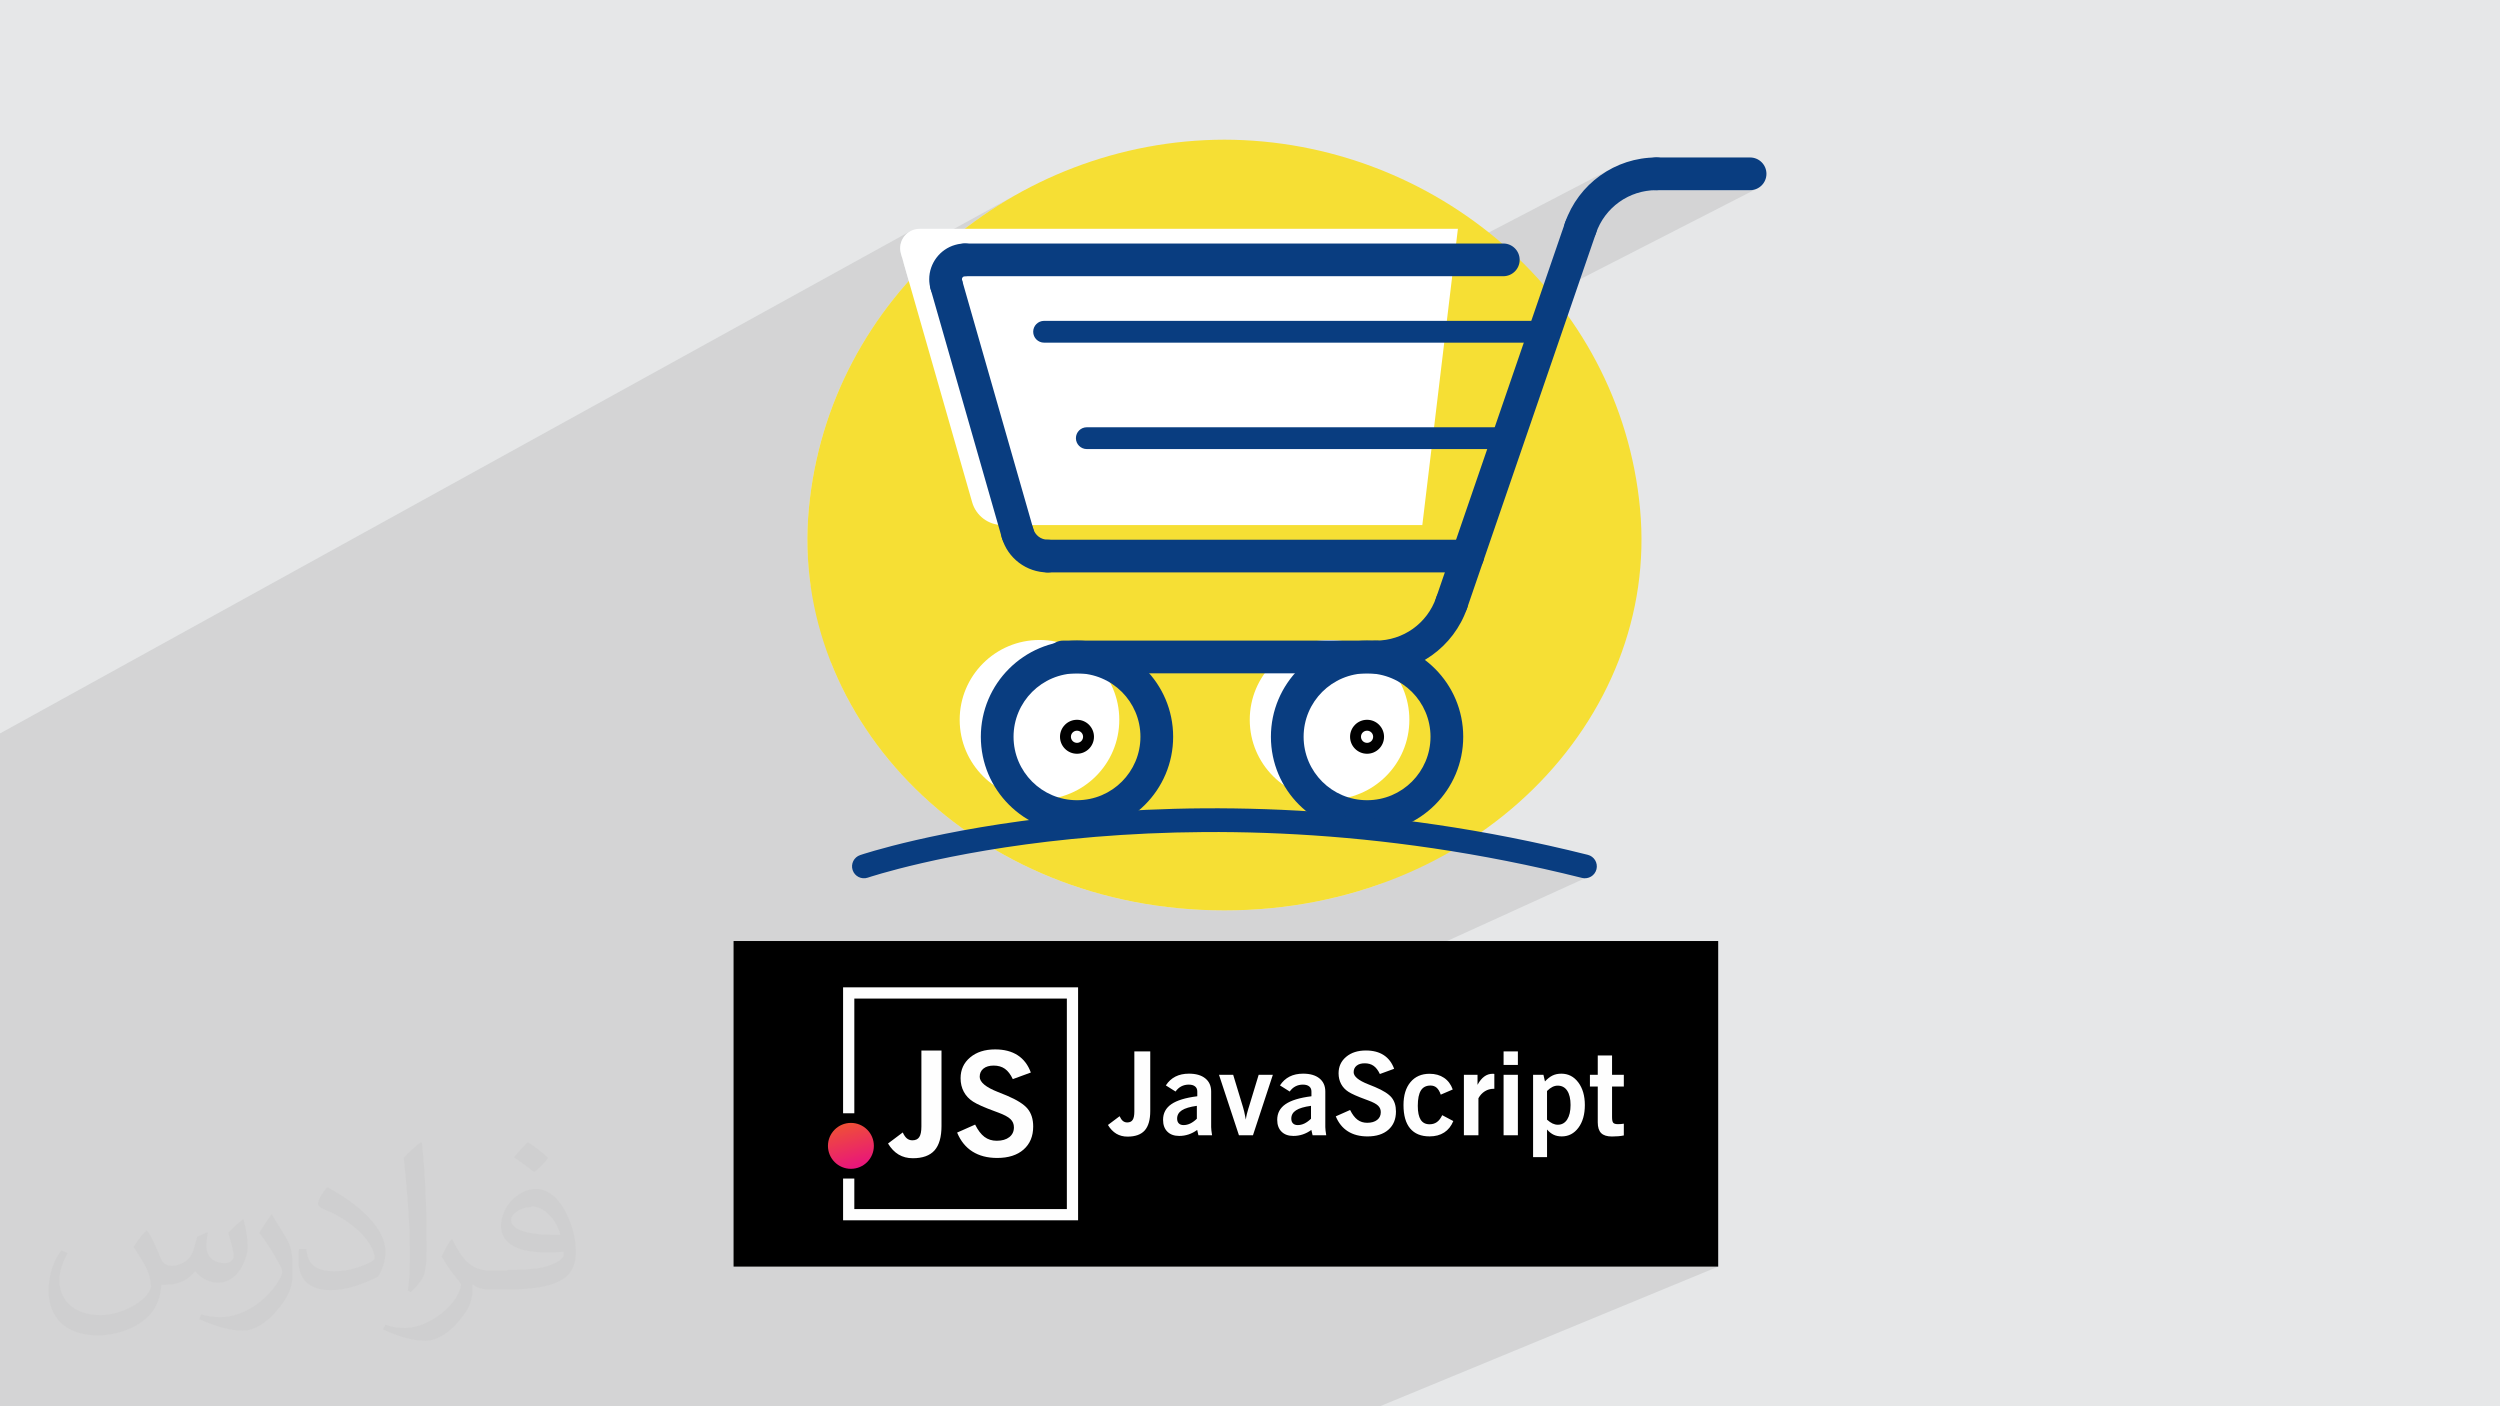 <?xml version="1.0" encoding="UTF-8"?>
<!DOCTYPE svg PUBLIC "-//W3C//DTD SVG 1.1//EN" "http://www.w3.org/Graphics/SVG/1.1/DTD/svg11.dtd">
<!-- Creator: CorelDRAW -->
<svg xmlns="http://www.w3.org/2000/svg" xml:space="preserve" width="3.703in" height="2.083in" version="1.1" style="shape-rendering:geometricPrecision; text-rendering:geometricPrecision; image-rendering:optimizeQuality; fill-rule:evenodd; clip-rule:evenodd"
viewBox="0 0 3703.33 2083.18"
 xmlns:xlink="http://www.w3.org/1999/xlink"
 xmlns:xodm="http://www.corel.com/coreldraw/odm/2003">
 <defs>
  <style type="text/css">
   <![CDATA[
    .str0 {stroke:#093D80;stroke-width:3;stroke-miterlimit:2.613}
    .fil3 {fill:black}
    .fil0 {fill:#E6E7E8}
    .fil9 {fill:black;fill-rule:nonzero}
    .fil8 {fill:#093D80;fill-rule:nonzero}
    .fil6 {fill:#F6DF34;fill-rule:nonzero}
    .fil4 {fill:#FEFEFE;fill-rule:nonzero}
    .fil7 {fill:white;fill-rule:nonzero}
    .fil2 {fill:#373435;fill-opacity:0.031}
    .fil1 {fill:#373435;fill-opacity:0.102}
    .fil5 {fill:url(#id0)}
   ]]>
  </style>
  <linearGradient id="id0" gradientUnits="userSpaceOnUse" x1="1268.81" y1="1729.64" x2="1250.43" y2="1663.97">
   <stop offset="0" style="stop-opacity:1; stop-color:#E9147C"/>
   <stop offset="1" style="stop-opacity:1; stop-color:#EF5036"/>
  </linearGradient>
 </defs>
 <g id="Layer_x0020_1">
  <polygon class="fil0" points="-0,0 3703.33,0 3703.33,2083.18 -0,2083.18 "/>
  <polygon class="fil1" points="2044.07,2083.18 631.76,2083.18 628.65,2083.18 621.22,2083.18 380.79,2083.18 374.9,2083.18 243.91,2083.18 -0,2083.18 -0,1969.97 -0,1929.27 -0,1926.2 -0,1924.77 -0,1907.72 -0,1893.6 -0,1612.17 -0,1609.72 -0,1595.81 -0,1549.71 -0,1539.61 -0,1531.16 -0,1494.8 -0,1493.48 -0,1387.43 -0,1152.26 -0,1123.49 -0,1115.62 -0,1109.65 -0,1086.46 1349.09,342.11 1343.68,345.73 1339.25,350.41 1335.96,355.96 1333.98,362.16 1333.46,368.79 1334.57,375.64 1336.2,381.32 1514.46,283.36 1503.29,289.56 1492.26,295.99 1481.37,302.63 1470.62,309.48 1460.02,316.54 1449.57,323.81 1439.28,331.29 1429.14,338.97 1338.34,388.81 1346.19,416.2 1338.62,424.83 1331.22,433.6 1323.98,442.52 1316.91,451.57 1310.01,460.76 1303.28,470.08 1296.74,479.54 1290.36,489.13 1284.17,498.84 1278.17,508.69 1272.35,518.65 1266.72,528.75 1261.28,538.96 1256.04,549.3 1250.99,559.75 1246.15,570.31 1241.5,581 1237.07,591.79 1232.84,602.69 1228.83,613.7 1225.03,624.82 1221.44,636.04 1218.08,647.37 1214.94,658.79 1212.03,670.31 1209.34,681.93 1206.89,693.64 1204.66,705.45 1202.68,717.35 1200.93,729.33 1199.42,741.41 1198.16,753.56 1196.82,771.23 1196.12,788.82 1196.06,806.33 1196.61,823.73 1197.78,841.03 1199.56,858.21 1200.89,867.78 2389.27,248.6 2384.43,251.16 2379.7,253.9 2375.07,256.82 2370.57,259.91 2366.17,263.17 2361.91,266.6 2357.78,270.19 2353.78,273.94 2349.92,277.84 2346.21,281.89 2342.65,286.08 2339.26,290.42 2336.02,294.9 2332.95,299.52 2330.05,304.26 2327.33,309.13 2324.79,314.13 2322.44,319.25 2320.29,324.49 2318.33,329.84 2314.18,341.91 2410.93,291.83 2414.19,290.27 2417.52,288.82 2420.91,287.51 2424.36,286.32 2427.86,285.26 2431.41,284.34 2435.01,283.55 2438.66,282.9 2442.34,282.39 2446.06,282.02 2449.82,281.8 2453.61,281.72 2592.45,281.72 2597.33,281.23 2601.88,279.82 1231.18,981.72 1234.56,990.22 1241.41,1005.89 1248.78,1021.34 1256.67,1036.57 1265.06,1051.56 1273.94,1066.3 1283.32,1080.78 1293.17,1095 1303.5,1108.93 1314.28,1122.58 1325.53,1135.93 1337.22,1148.98 1349.34,1161.7 1361.9,1174.1 1374.87,1186.16 1388.26,1197.87 1402.05,1209.23 1416.24,1220.22 1430.81,1230.83 1303.39,1293.02 1304.43,1292.72 1308.43,1291.58 1312.79,1290.36 1317.5,1289.06 1322.56,1287.69 1327.98,1286.26 1333.74,1284.77 1339.85,1283.22 1346.29,1281.63 1353.07,1279.98 1360.19,1278.3 1367.64,1276.57 1375.42,1274.82 1383.52,1273.04 1391.94,1271.24 1400.69,1269.43 1409.74,1267.59 1419.11,1265.76 1428.8,1263.92 1438.78,1262.08 1449.07,1260.26 1459.67,1258.44 1470.56,1256.64 1479.71,1261.99 1488.98,1267.2 1498.37,1272.27 1507.87,1277.2 1517.49,1281.97 1527.21,1286.6 1537.05,1291.08 1546.99,1295.41 1557.04,1299.59 1567.2,1303.61 1577.46,1307.46 1587.81,1311.17 1598.28,1314.7 1608.83,1318.08 1619.48,1321.29 1630.23,1324.33 1641.07,1327.2 1652.01,1329.91 1663.03,1332.43 1674.15,1334.78 1685.34,1336.96 1696.63,1338.95 1708,1340.76 1719.44,1342.39 1730.98,1343.84 1742.58,1345.1 1754.27,1346.17 1766.03,1347.04 1777.87,1347.73 1789.78,1348.22 1801.75,1348.51 1813.8,1348.6 1825.64,1348.51 1837.42,1348.23 1849.13,1347.76 1860.76,1347.09 1872.33,1346.25 1883.83,1345.22 1895.25,1344 1906.59,1342.61 1917.86,1341.03 1929.05,1339.28 1940.16,1337.35 1951.18,1335.25 1962.13,1332.97 1972.98,1330.53 1983.75,1327.92 1994.43,1325.14 2005.03,1322.2 2015.53,1319.09 2025.94,1315.83 2036.25,1312.41 2043.96,1309.7 2152.09,1259.59 2157.9,1260.54 2163.71,1261.5 2169.54,1262.47 2175.38,1263.47 2181.23,1264.48 2187.1,1265.52 2192.98,1266.57 2198.87,1267.63 2204.78,1268.72 2210.69,1269.83 2216.62,1270.95 2222.56,1272.09 2228.52,1273.25 2234.48,1274.43 2240.46,1275.63 2246.45,1276.85 2252.45,1278.09 2258.47,1279.34 2264.5,1280.62 2270.54,1281.92 2276.58,1283.23 2282.65,1284.57 2288.72,1285.92 2294.8,1287.3 2300.9,1288.69 2307.01,1290.11 2313.13,1291.54 2319.26,1293 2325.4,1294.48 2331.56,1295.97 2337.72,1297.49 2343.9,1299.03 2347.13,1299.5 2350.3,1299.32 2353.31,1298.54 1086.65,1874.81 1086.65,1876.28 2545.23,1876.28 "/>
  <path class="fil2" d="M219.02 1824.17c7,11 11,21 16,32 3,7 5,19 20,19 5,0 11,-2 17,-5 7,-4 11,-9 14,-17l6 -21 15 -7 1 1c-2,8 -2,15 -2,21 0,18 15,24 27,24 7,0 13,-4 13,-10 0,-8 -4,-22 -8,-35 7,-7 14,-14 22,-20l1 1c4,15 6,30 6,40 0,9 -4,20 -8,28 -7,14 -20,25 -36,25 -12,0 -25,-6 -34,-17l0 0c-9,11 -22,20 -43,20l-7 0c-1,14 -4,24 -9,33 -13,25 -50,42 -85.02,42 -49,0 -73.02,-28 -73.02,-66 0,-23 7,-45 19,-60l9 4c-7,14 -12,27 -12,40 0,35 28,52 61,52 30,0 69.01,-20 75.01,-42 -2,-25 -12,-36 -26,-59 4,-7 10,-15 17,-23l1 0 0 0 0 -2 0 0 3 2 0 0 0.02 -0.01 -0.01 0.01 0.01 0.01zm563.05 -132.01c10,6 20,14 30,23 -6,8 -12,15 -21,21 -10,-8 -20,-15 -30,-22 7,-8 14,-15 20,-22l1 0 0 0 0 0 0 0zm5 96c-17,0 -30,11 -30,19 0,17 33,23 73.02,22 -5,-20 -22,-42 -43,-42l0 0 0 0 0 1 0 0 0 0 -0.01 0 -0.01 0zm-37 93.02c22,0 41,-1 55,-4 16,-4 30,-12 30,-18 0,-2 0,-3 0,-5 -9,1 -19,1 -28,1 -29,0 -52,-7 -61,-23 -2,-4 -4,-10 -4,-15 0,-16 7,-31 19,-42 10,-9 21,-14 33,-14 20,0 37,17 48,43 6,14 11,30 11,51 0,14 -4,25 -12,34 -16,15 -45,21 -90.01,21l-20 0 0 0 -5 0c-11,0 -19,-2 -25,-7l-1 0c0,2 0,5 0,7 0,10 -3,23 -10,33 -20,30 -42,43 -60,43 -19,0 -42,-7 -63,-17l4 -7c7,3 16,5 29,5 34,0 78.01,-33 83.02,-64 -1,-3 -4,-6 -7,-10 -10,-12 -16,-22 -22,-32 5,-10 9,-18 14,-25l2 0c15,30 28,46 57,46l4 0 0 0 21 0 0 0 0 0 0 0 -2 -1 0 0 0 0 -0 0zm-146.01 31c2,-13 3,-29 3,-43l0 -21c0,-39 -5,-96.02 -9,-133.01 7,-8 17,-17 25,-23l2 1c5,47 7,101.01 7,151.02 0,13 0,26 -2,35 -1,12 -7,21 -22,35l-3 -2 0 0 0 0 0 0 -1 0 0 0 0 0 0 -0.01zm-150.02 -62.02c1,19 10,33 41,33 20,0 36,-5 55,-14 3,-2 5,-4 5,-5 0,-11 -9,-27 -24,-41 -14,-13 -33,-25 -52,-32 -6,-3 -8,-6 -8,-8 0,-6 7,-17 13,-24l2 0c20,11 43,26 60,44 15,16 25,33 25,51 0,13 -4,26 -11,37 -22,11 -46,20 -70.01,20 -29,0 -48,-13 -48,-45 0,-4 0,-9 1,-16l10 0 0 0 0 0 0 0 1 0 0 0 0 0 0.01 0 -0.01 0.01zm-52 -52l18 29c7,11 13,22 13,41l0 24c0,19 -12,39 -32,59 -15,14 -29,20 -41,20 -19,0 -40,-6 -65,-17l3 -7c8,2 17,4 28,4 35,0 72.02,-26 89.01,-58 2,-4 3,-7 3,-9 0,-4 -2,-8 -4,-11 -9,-17 -19,-33 -30,-47 6,-9 11,-18 18,-27l2 0 0 0 0 0 0 0 -2 -1 0 0 0 0 -0.01 0 0 0.01z"/>
  <g id="_1920095846736">
   <g>
    <rect class="fil3" x="1086.65" y="1393.96" width="1458.58" height="482.32"/>
    <polygon class="fil4" points="1257.21,1462.57 1597,1462.57 1597,1807.66 1248.89,1807.66 1248.89,1745.82 1265.53,1745.82 1265.53,1791.04 1580.37,1791.04 1580.37,1479.21 1265.53,1479.21 1265.53,1649.13 1248.89,1649.13 1248.89,1462.57 "/>
    <circle class="fil5" cx="1260.48" cy="1697.4" r="34.02"/>
    <path class="fil4" d="M1315.45 1693.93l21.84 -16.41c1.83,4.07 3.89,7.02 6.16,8.89 2.3,1.83 4.97,2.77 8.06,2.77 4.71,0 8.14,-1.58 10.22,-4.78 2.13,-3.2 3.16,-8.41 3.16,-15.72l0 -112.46 29.79 0 0 111.59c0,16.44 -3.45,28.54 -10.32,36.29 -6.91,7.73 -17.64,11.62 -32.2,11.62 -7.91,0 -14.93,-1.83 -21.05,-5.46 -6.09,-3.67 -11.3,-9.11 -15.65,-16.33l0 0 0 -0.01zm102.31 -16.18l26.73 -11.87c4.13,8.35 8.78,14.42 13.85,18.24 5.11,3.81 11.11,5.72 18.1,5.72 7.88,0 14.11,-1.8 18.67,-5.36 4.57,-3.6 6.84,-8.41 6.84,-14.53 0,-4.85 -1.69,-8.89 -5.08,-12.16 -3.38,-3.28 -9.46,-6.52 -18.24,-9.76 -1.18,-0.5 -2.92,-1.12 -5.14,-1.91 -15.37,-5.61 -26.09,-10.39 -32.13,-14.31 -5.97,-3.82 -10.5,-8.67 -13.67,-14.57 -3.16,-5.9 -4.75,-12.59 -4.75,-20.04 0,-12.66 4.71,-22.91 14.18,-30.83 9.42,-7.92 21.76,-11.87 37.02,-11.87 13.31,0 24.42,2.88 33.32,8.63 8.89,5.75 15.4,14.31 19.54,25.62l-26.72 9.78c-3.31,-7.02 -7.2,-12.08 -11.69,-15.29 -4.5,-3.2 -10.07,-4.78 -16.65,-4.78 -6.4,0 -11.48,1.48 -15.15,4.46 -3.71,2.98 -5.54,7.05 -5.54,12.19 0,7.92 9.04,15.44 27.09,22.52 5.58,2.2 9.92,3.96 13.1,5.29 15.11,6.4 25.4,12.91 30.87,19.6 5.43,6.69 8.17,15.39 8.17,26.15 0,14.49 -4.75,25.86 -14.25,34.18 -9.46,8.3 -22.52,12.45 -39.07,12.45 -14.43,0 -26.62,-3.17 -36.66,-9.5 -10.01,-6.33 -17.56,-15.68 -22.7,-28.06l-0.03 -0.01 -0 0.01z"/>
    <path class="fil4" d="M1641.23 1666.46l17.28 -12.99c1.46,3.22 3.07,5.55 4.87,7.04 1.81,1.45 3.93,2.2 6.37,2.2 3.73,0 6.44,-1.25 8.09,-3.78 1.69,-2.54 2.5,-6.67 2.5,-12.44l0 -89 23.57 0 0 88.3c0,13.01 -2.74,22.57 -8.17,28.73 -5.46,6.13 -13.94,9.19 -25.48,9.19 -6.27,0 -11.82,-1.46 -16.65,-4.33 -4.81,-2.91 -8.94,-7.2 -12.38,-12.92l0.01 0 -0.01 -0zm131.69 -28.35c-10.15,1.39 -17.56,3.59 -22.2,6.63 -4.67,3.01 -7,7.11 -7,12.29 0,3.05 0.82,5.44 2.51,7.08 1.65,1.69 4.01,2.5 7.06,2.5 3.33,0 6.63,-0.77 9.89,-2.33 3.24,-1.57 6.5,-3.93 9.76,-7.08l0 -19.1 -0.01 0 0 0zm2.34 43.55l-1.81 -7.86c-4.07,2.96 -8.31,5.19 -12.76,6.66 -4.44,1.49 -9.08,2.22 -13.89,2.22 -7.46,0 -13.3,-2.1 -17.54,-6.35 -4.25,-4.21 -6.37,-10.07 -6.37,-17.54 0,-9.8 4.1,-17.51 12.27,-23.14 8.2,-5.64 21.01,-9.57 38.43,-11.73l0 -7.01c0,-3.27 -1.09,-5.8 -3.28,-7.57 -2.19,-1.79 -5.32,-2.68 -9.37,-2.68 -4.04,0 -7.74,0.86 -11.04,2.59 -3.3,1.72 -6.13,4.28 -8.51,7.65l-14.39 -9.08c3.73,-5.77 8.45,-10.1 14.17,-13.04 5.72,-2.9 12.42,-4.35 20.1,-4.35 10.33,0 18.4,2.33 24.17,7 5.78,4.64 8.69,11.16 8.69,19.47l0 52.64c0,1.39 0.11,3.07 0.34,5.04 0.23,2 0.57,4.32 1.02,7.06l-20.2 0 -0.02 0.01 0 0.01zm60.01 0l-29.52 -89.5 21.01 0 14.66 48.28c0.46,1.28 1,3.39 1.68,6.32 0.66,2.91 1.46,6.86 2.42,11.78 0.54,-4.89 1.85,-10.52 3.89,-16.91 0.18,-0.52 0.31,-0.91 0.43,-1.2l14.66 -48.28 21.01 0 -29.43 89.5 -20.81 0 0.01 0zm106.78 -43.55c-10.17,1.39 -17.56,3.59 -22.2,6.63 -4.67,3.01 -7,7.11 -7,12.29 0,3.05 0.82,5.44 2.5,7.08 1.66,1.69 4.01,2.5 7.06,2.5 3.32,0 6.63,-0.77 9.87,-2.33 3.24,-1.57 6.5,-3.93 9.76,-7.08l0 -19.1 0.01 0 0 0zm2.33 43.55l-1.83 -7.86c-4.07,2.96 -8.31,5.19 -12.76,6.66 -4.44,1.49 -9.08,2.22 -13.9,2.22 -7.46,0 -13.29,-2.1 -17.54,-6.35 -4.24,-4.21 -6.37,-10.07 -6.37,-17.54 0,-9.8 4.1,-17.51 12.27,-23.14 8.2,-5.64 21.01,-9.57 38.43,-11.73l0 -7.01c0,-3.27 -1.09,-5.8 -3.28,-7.57 -2.2,-1.79 -5.32,-2.68 -9.37,-2.68 -4.04,0 -7.74,0.86 -11.04,2.59 -3.3,1.72 -6.13,4.28 -8.51,7.65l-14.4 -9.08c3.73,-5.77 8.45,-10.1 14.18,-13.04 5.72,-2.9 12.41,-4.35 20.1,-4.35 10.33,0 18.39,2.33 24.17,7 5.78,4.64 8.69,11.16 8.69,19.47l0 52.64c0,1.39 0.11,3.07 0.34,5.04 0.23,2 0.57,4.32 1.02,7.06l-20.21 0 0 0.01 0 0.01zm34.42 -28.01l21.15 -9.39c3.28,6.6 6.94,11.42 10.96,14.44 4.04,3.01 8.79,4.53 14.32,4.53 6.24,0 11.16,-1.43 14.78,-4.25 3.62,-2.84 5.41,-6.66 5.41,-11.5 0,-3.84 -1.34,-7.04 -4.02,-9.62 -2.68,-2.59 -7.49,-5.15 -14.43,-7.71 -0.94,-0.41 -2.31,-0.89 -4.07,-1.52 -12.16,-4.44 -20.64,-8.22 -25.43,-11.33 -4.73,-3.01 -8.31,-6.86 -10.82,-11.53 -2.5,-4.67 -3.76,-9.97 -3.76,-15.86 0,-10.02 3.73,-18.14 11.22,-24.39 7.46,-6.27 17.22,-9.39 29.28,-9.39 10.54,0 19.33,2.27 26.35,6.83 7.04,4.56 12.19,11.34 15.45,20.27l-21.15 7.74c-2.62,-5.54 -5.69,-9.57 -9.26,-12.09 -3.56,-2.54 -7.96,-3.78 -13.19,-3.78 -5.07,0 -9.08,1.17 -11.98,3.53 -2.93,2.36 -4.39,5.59 -4.39,9.65 0,6.26 7.15,12.22 21.43,17.83 4.41,1.73 7.87,3.13 10.36,4.19 11.95,5.07 20.11,10.23 24.43,15.52 4.3,5.3 6.45,12.18 6.45,20.69 0,11.47 -3.76,20.47 -11.27,27.05 -7.48,6.57 -17.82,9.84 -30.92,9.84 -11.41,0 -21.06,-2.5 -29,-7.51 -7.92,-5.01 -13.9,-12.42 -17.96,-22.2l0.01 0.02 0.02 -0.02zm157.62 -1.7l16.43 8.71c-3.05,7.46 -7.57,13.13 -13.55,16.97 -5.98,3.84 -13.19,5.74 -21.63,5.74 -12.61,0 -22.2,-3.93 -28.76,-11.76 -6.57,-7.85 -9.85,-19.41 -9.85,-34.7 0,-14.35 3.44,-25.65 10.33,-33.9 6.89,-8.26 16.31,-12.39 28.27,-12.39 8.37,0 15.54,1.99 21.47,6.01 5.92,3.98 10.2,9.73 12.87,17.25l-17.76 7.65c-1.59,-4.67 -3.62,-8.08 -6.07,-10.25 -2.44,-2.16 -5.46,-3.24 -9.08,-3.24 -6.47,0 -11.22,2.42 -14.27,7.3 -3.05,4.87 -4.59,12.46 -4.59,22.83 0,9.22 1.43,16.08 4.3,20.55 2.85,4.47 7.23,6.71 13.12,6.71 4.21,0 7.86,-1.07 10.9,-3.27 3.07,-2.16 5.66,-5.58 7.86,-10.22l0 0 -0.01 0.02zm32.11 29.72l0 -89.5 20.19 0 0 14.83c2.91,-5.43 6.2,-9.5 9.91,-12.24 3.73,-2.76 7.8,-4.12 12.24,-4.12 0.8,0 1.37,0 1.7,0.03 0.37,0.03 0.71,0.11 1.05,0.23l0 21.95 -1 0c-4.73,0 -9.06,1.22 -13.01,3.67 -3.93,2.45 -7.12,5.89 -9.56,10.33l0 54.84 -21.52 0 -0.01 -0.01 0.01 0zm58.79 -104.19l0 -19.98 21.18 0 0 19.98 -21.18 0zm0 104.19l0 -89.5 21.18 0 0 89.5 -21.18 0zm64.37 -23.04c2.93,2.59 5.69,4.5 8.2,5.69 2.54,1.2 5.15,1.79 7.8,1.79 5.89,0 10.5,-2.59 13.83,-7.74 3.33,-5.19 5.01,-12.33 5.01,-21.5 0,-9.11 -1.65,-16.17 -4.96,-21.18 -3.3,-4.98 -8,-7.49 -14.07,-7.49 -2.65,0 -5.27,0.63 -7.77,1.87 -2.54,1.25 -5.21,3.25 -8.06,6.04l0 42.5 0 0.01zm0 14.52l0 40.97 -20.67 0 0 -121.96 15.34 0 2.25 9.8c3.81,-4.12 7.63,-7.06 11.35,-8.82 3.76,-1.79 8.06,-2.67 12.9,-2.67 10.27,0 18.64,4.3 25.13,12.93 6.45,8.62 9.71,19.78 9.71,33.53 0,13.9 -3.19,25.11 -9.55,33.65 -6.37,8.54 -14.57,12.81 -24.65,12.81 -4.5,0 -8.46,-0.8 -11.9,-2.41 -3.46,-1.62 -6.76,-4.21 -9.93,-7.8l0 -0.01 0 0zm96.31 -18.33c0,4.35 0.6,7.17 1.82,8.48 1.22,1.31 3.5,1.97 6.87,1.97 1.3,0 2.73,-0.06 4.24,-0.18 1.51,-0.11 2.98,-0.29 4.5,-0.52l0 17.4c-2.33,0.52 -5.01,0.89 -8.06,1.17 -3.01,0.26 -6.2,0.4 -9.54,0.4 -7.28,0 -12.61,-1.68 -15.97,-5.04 -3.35,-3.35 -5.04,-8.65 -5.04,-15.91l0 -53.01 -11.61 0 0 -17.41 11.61 0 0 -28.7 21.18 0 0 28.7 17.43 0 0 17.41 -17.43 0 0 45.23 0 -0.01 0 0.01z"/>
   </g>
   <g>
    <path class="fil6" d="M2429.44 753.56c29.42,313.47 -245.86,595.24 -615.63,595.04 -369.78,0.21 -645.06,-281.57 -615.64,-595.04 29.31,-314.3 304.65,-546.05 615.64,-546.66 310.98,0.61 586.32,232.36 615.63,546.66z"/>
    <path class="fil7" d="M2106.92 777.75l-622.04 0c-20.8,0 -39.09,-13.78 -44.81,-33.78l-105.49 -368.33c-5.26,-18.37 8.53,-36.67 27.65,-36.67l797.4 0 -52.7 438.79z"/>
    <path class="fil7" d="M1658.04 1066.23c0,65.29 -52.93,118.22 -118.22,118.22 -65.29,0 -118.22,-52.93 -118.22,-118.22 0,-65.29 52.93,-118.21 118.22,-118.21 65.29,0 118.22,52.93 118.22,118.21z"/>
    <path class="fil7" d="M2087.73 1066.23c0,65.29 -52.93,118.22 -118.22,118.22 -65.29,0 -118.22,-52.93 -118.22,-118.22 0,-65.29 52.93,-118.21 118.22,-118.21 65.29,0 118.22,52.93 118.22,118.21z"/>
    <path class="fil7" d="M1986.6 1066.23c0,9.44 -7.65,17.09 -17.09,17.09 -9.44,0 -17.09,-7.65 -17.09,-17.09 0,-9.44 7.65,-17.09 17.09,-17.09 9.44,0 17.09,7.65 17.09,17.09z"/>
    <path class="fil8" d="M1737.82 1091.4c0,39.33 -15.94,74.94 -41.72,100.72 -25.78,25.78 -61.39,41.72 -100.72,41.72 -39.33,0 -74.94,-15.95 -100.72,-41.72 -25.78,-25.78 -41.72,-61.39 -41.72,-100.72 0,-39.33 15.95,-74.95 41.72,-100.72 25.78,-25.78 61.39,-41.72 100.72,-41.72 39.33,0 74.95,15.95 100.72,41.72 25.78,25.78 41.72,61.39 41.72,100.72zm-75.98 66.46c17.01,-17.01 27.53,-40.51 27.53,-66.46 0,-25.96 -10.52,-49.46 -27.53,-66.46 -17.01,-17 -40.5,-27.53 -66.46,-27.53 -25.95,0 -49.45,10.52 -66.46,27.53 -17,17.01 -27.52,40.51 -27.52,66.46 0,25.95 10.52,49.45 27.53,66.46 17,17 40.5,27.52 66.46,27.52 25.96,0 49.46,-10.52 66.46,-27.52z"/>
    <path class="fil8" d="M1574.91 997.41c-13.38,0 -24.23,-10.85 -24.23,-24.23 0,-13.38 10.85,-24.23 24.23,-24.23l463.1 0c13.38,0 24.23,10.85 24.23,24.23 0,13.38 -10.85,24.23 -24.23,24.23l-463.1 0z"/>
    <path class="fil8" d="M2038.02 997.41c-13.38,0 -24.23,-10.85 -24.23,-24.23 0,-13.38 10.85,-24.23 24.23,-24.23 20.28,0 39.38,-6.4 55.02,-17.56 15.62,-11.15 27.87,-27.12 34.45,-46.26 4.34,-12.65 18.11,-19.39 30.76,-15.05 12.65,4.34 19.39,18.11 15.05,30.76 -9.91,28.83 -28.49,52.97 -52.24,69.93 -23.73,16.94 -52.57,26.65 -83.04,26.65z"/>
    <path class="fil8" d="M2173.3 900.84c-4.34,12.65 -18.11,19.39 -30.76,15.05 -12.65,-4.33 -19.39,-18.11 -15.05,-30.76l190.85 -555.29c4.34,-12.65 18.11,-19.39 30.76,-15.05 12.65,4.34 19.39,18.11 15.05,30.76l-190.85 555.29z"/>
    <path class="fil8" d="M2364.14 345.55c-4.33,12.65 -18.11,19.39 -30.76,15.05 -12.65,-4.34 -19.39,-18.11 -15.05,-30.76 9.91,-28.83 28.48,-52.97 52.24,-69.93 23.73,-16.94 52.57,-26.65 83.04,-26.65 13.38,0 24.23,10.85 24.23,24.23 0,13.38 -10.85,24.23 -24.23,24.23 -20.27,0 -39.38,6.4 -55.02,17.56 -15.62,11.15 -27.87,27.12 -34.45,46.26z"/>
    <path class="fil8" d="M2453.61 281.72c-13.38,0 -24.23,-10.85 -24.23,-24.23 0,-13.38 10.85,-24.23 24.23,-24.23l138.85 0c13.38,0 24.23,10.85 24.23,24.23 0,13.38 -10.85,24.23 -24.23,24.23l-138.85 0z"/>
    <path class="fil9" d="M1620.54 1091.4c0,6.95 -2.82,13.24 -7.37,17.79 -4.56,4.55 -10.85,7.37 -17.8,7.37 -6.94,0 -13.24,-2.82 -17.79,-7.37 -4.55,-4.55 -7.37,-10.84 -7.37,-17.79 0,-6.93 2.82,-13.21 7.37,-17.76l0 -0.03c4.55,-4.56 10.85,-7.37 17.79,-7.37 6.95,0 13.24,2.82 17.8,7.37l0 0.03c4.55,4.56 7.37,10.84 7.37,17.76zm-18.79 6.37c1.63,-1.63 2.64,-3.88 2.64,-6.37 0,-2.5 -1,-4.76 -2.62,-6.39l-0.02 0.02c-1.63,-1.63 -3.89,-2.64 -6.37,-2.64 -2.48,0 -4.74,1.01 -6.37,2.64l-0.02 -0.02c-1.62,1.63 -2.62,3.89 -2.62,6.39 0,2.49 1.01,4.74 2.64,6.37 1.63,1.63 3.89,2.64 6.37,2.64 2.49,0 4.74,-1.01 6.37,-2.64z"/>
    <path class="fil8" d="M2167.52 1091.4c0,39.33 -15.95,74.94 -41.72,100.72 -25.78,25.78 -61.39,41.72 -100.72,41.72 -39.33,0 -74.95,-15.95 -100.72,-41.72 -25.78,-25.78 -41.72,-61.39 -41.72,-100.72 0,-39.33 15.95,-74.95 41.72,-100.72 25.78,-25.78 61.39,-41.72 100.72,-41.72 39.33,0 74.94,15.94 100.72,41.72 25.78,25.78 41.72,61.39 41.72,100.72zm-75.98 66.46c17,-17.01 27.52,-40.51 27.52,-66.46 0,-25.96 -10.52,-49.46 -27.52,-66.46 -17.01,-17.01 -40.5,-27.53 -66.46,-27.53 -25.96,0 -49.46,10.52 -66.46,27.53 -17,17.01 -27.53,40.51 -27.53,66.46 0,25.95 10.52,49.45 27.53,66.46 17.01,17 40.51,27.52 66.46,27.52 25.96,0 49.45,-10.52 66.46,-27.52z"/>
    <path class="fil9" d="M2050.23 1091.4c0,6.95 -2.82,13.24 -7.37,17.79 -4.55,4.55 -10.84,7.37 -17.79,7.37 -6.95,0 -13.24,-2.82 -17.8,-7.37 -4.55,-4.55 -7.37,-10.84 -7.37,-17.79 0,-6.93 2.82,-13.21 7.37,-17.76l0 -0.03c4.56,-4.56 10.85,-7.37 17.8,-7.37 6.95,0 13.24,2.82 17.79,7.37l0 0.03c4.55,4.56 7.37,10.84 7.37,17.76zm-18.79 6.37c1.63,-1.63 2.64,-3.88 2.64,-6.37 0,-2.5 -1,-4.76 -2.62,-6.39l-0.02 0.02c-1.63,-1.63 -3.88,-2.64 -6.37,-2.64 -2.49,0 -4.74,1.01 -6.37,2.64l-0.02 -0.02c-1.62,1.63 -2.62,3.89 -2.62,6.39 0,2.49 1.01,4.74 2.64,6.37 1.63,1.63 3.89,2.64 6.37,2.64 2.49,0 4.74,-1.01 6.37,-2.64z"/>
    <path class="fil8" d="M2174.19 799.5c13.38,0 24.23,10.85 24.23,24.23 0,13.38 -10.85,24.23 -24.23,24.23l-622.03 0c-13.38,0 -24.23,-10.85 -24.23,-24.23 0,-13.38 10.85,-24.23 24.23,-24.23l622.03 0z"/>
    <path class="fil8" d="M1552.16 799.5c13.38,0 24.23,10.85 24.23,24.23 0,13.38 -10.85,24.23 -24.23,24.23 -15.77,0 -30.62,-5.25 -42.64,-14.31 -11.98,-9.03 -21.11,-21.87 -25.46,-37.07 -3.66,-12.86 3.8,-26.25 16.66,-29.91 12.86,-3.66 26.25,3.8 29.91,16.66 1.37,4.8 4.26,8.85 8.05,11.71 3.76,2.83 8.45,4.47 13.49,4.47z"/>
    <path class="fil8" d="M1530.62 783.32c3.66,12.85 -3.8,26.25 -16.66,29.91 -12.86,3.66 -26.25,-3.8 -29.91,-16.66l-105.49 -368.33c-3.66,-12.86 3.8,-26.25 16.66,-29.91 12.86,-3.66 26.25,3.8 29.91,16.66l105.49 368.33z"/>
    <path class="fil8" d="M1425.13 414.99c3.66,12.86 -3.8,26.25 -16.66,29.91 -12.85,3.66 -26.25,-3.8 -29.91,-16.66 -1.41,-4.92 -2.08,-9.82 -2.08,-14.6 0,-11.73 3.96,-22.84 10.73,-31.83 6.75,-8.96 16.35,-15.8 27.67,-19.04 4.67,-1.34 9.56,-2.06 14.6,-2.06 13.38,0 24.23,10.85 24.23,24.23 0,13.38 -10.85,24.23 -24.23,24.23 -0.53,0 -0.98,0.06 -1.35,0.16 -0.91,0.26 -1.72,0.85 -2.31,1.63 -0.56,0.74 -0.89,1.68 -0.89,2.68 0,0.46 0.06,0.91 0.19,1.35z"/>
    <path class="fil8" d="M1429.49 409.17c-13.38,0 -24.23,-10.85 -24.23,-24.23 0,-13.38 10.85,-24.23 24.23,-24.23l797.4 0c13.38,0 24.23,10.85 24.23,24.23 0,13.38 -10.85,24.23 -24.23,24.23l-797.4 0z"/>
    <path class="fil8" d="M1546.65 507.59c-8.92,0 -16.15,-7.23 -16.15,-16.15 0,-8.92 7.23,-16.15 16.15,-16.15l741.75 0c8.92,0 16.15,7.24 16.15,16.15 0,8.92 -7.23,16.15 -16.15,16.15l-741.75 0z"/>
    <path class="fil8" d="M1609.93 665.22c-8.92,0 -16.15,-7.23 -16.15,-16.15 0,-8.92 7.23,-16.15 16.15,-16.15l624.29 0c8.92,0 16.15,7.24 16.15,16.15 0,8.92 -7.23,16.15 -16.15,16.15l-624.29 0z"/>
    <path class="fil8 str0" d="M1284.85 1298.71c-8.46,2.79 -17.59,-1.82 -20.38,-10.28 -2.79,-8.47 1.81,-17.59 10.28,-20.38 1.33,-0.44 458.92,-155.26 1076.97,-0.31 8.64,2.16 13.89,10.92 11.74,19.56 -2.16,8.64 -10.92,13.9 -19.56,11.74 -608.85,-152.64 -1057.74,-0.75 -1059.06,-0.31z"/>
   </g>
  </g>
 </g>
</svg>
